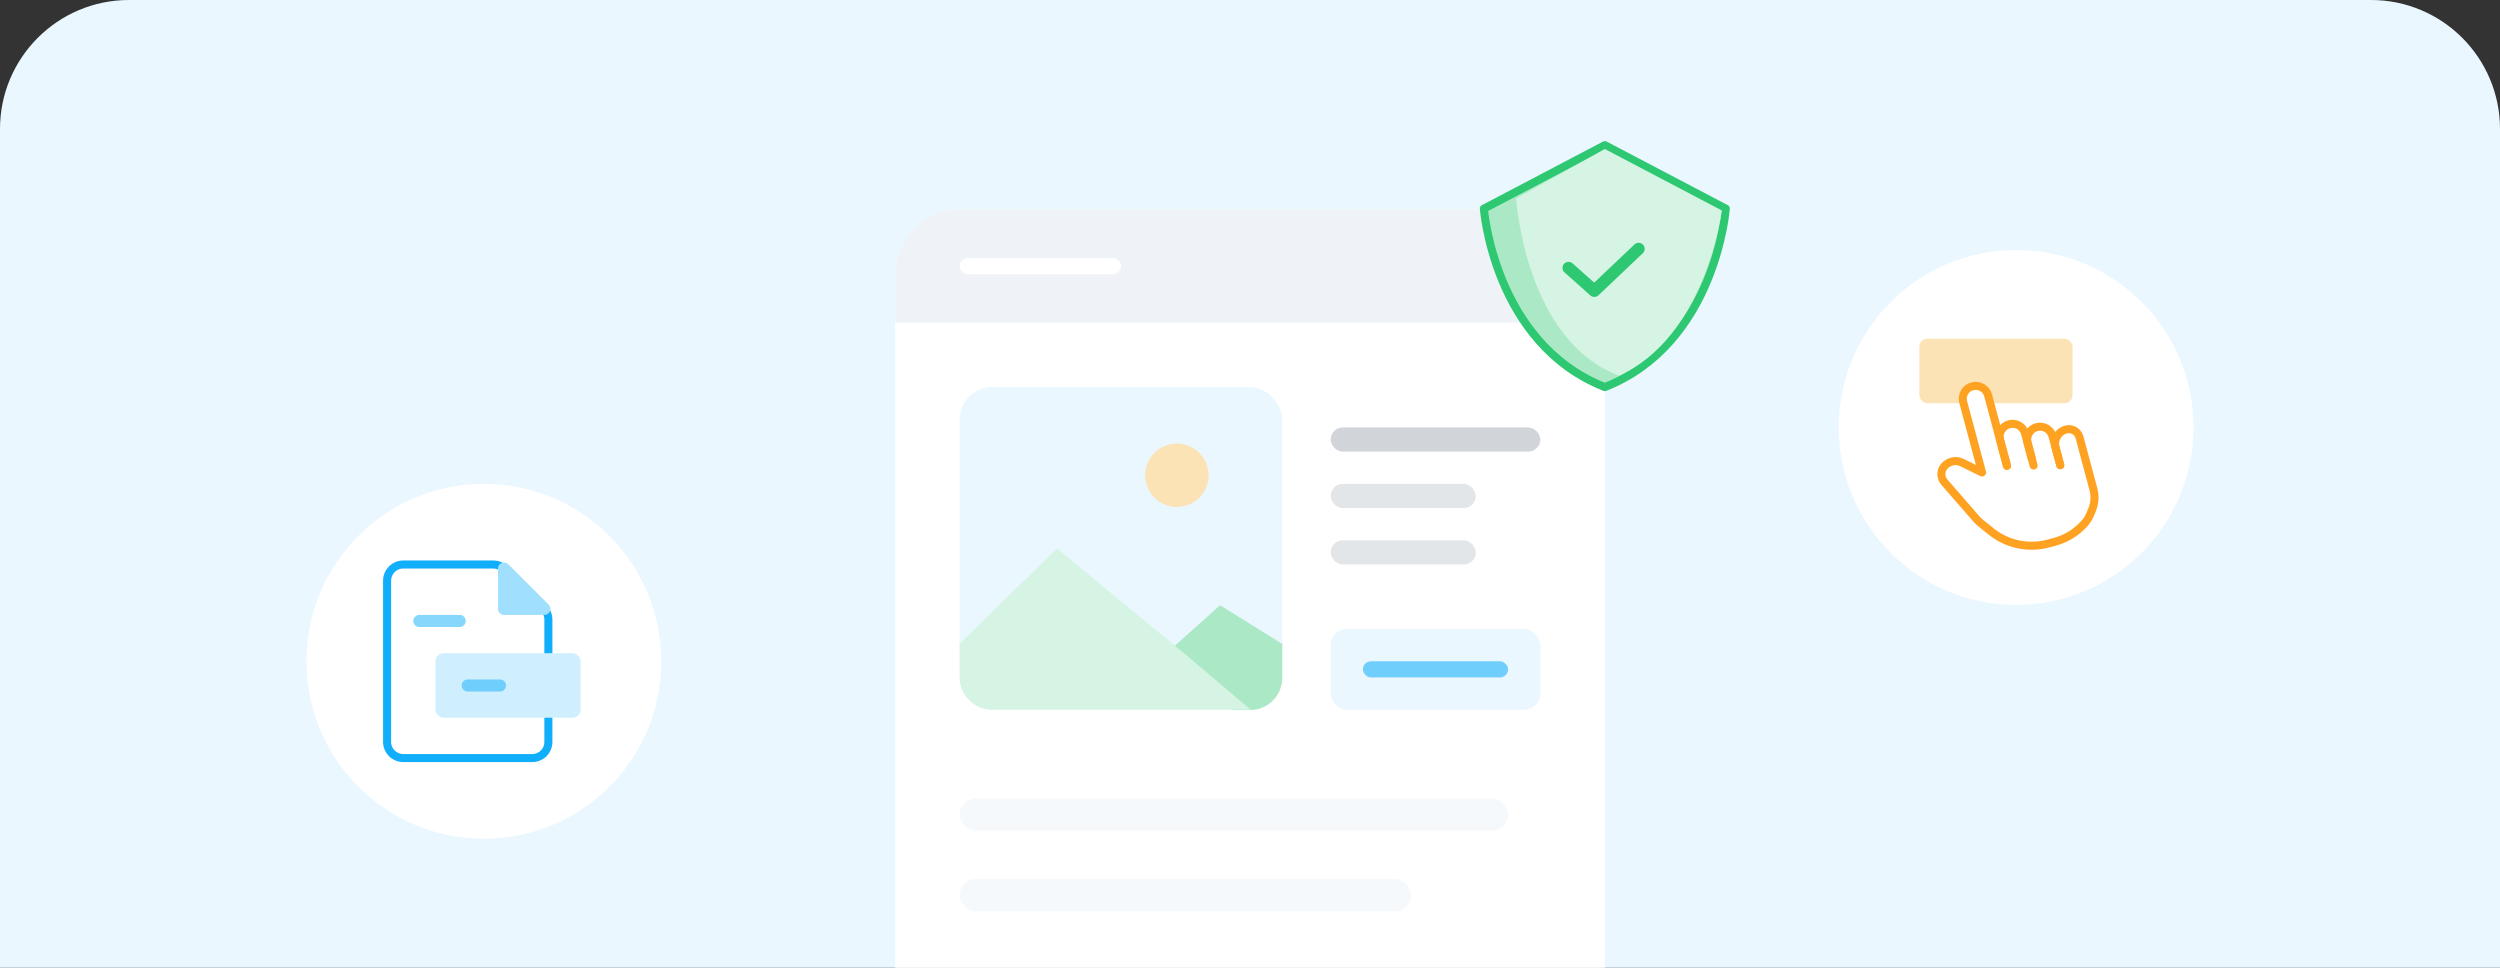 <svg xmlns="http://www.w3.org/2000/svg" width="310" height="120" viewBox="0 0 310 120" fill="none"><rect x="0" y="0" width="310" height="120" fill="#333333" stroke="none"/><path d="M0 16C0 7.163 7.163 0 16 0H294C302.837 0 310 7.163 310 16V120H0V16Z" fill="#EAF7FF"></path><path d="M111 34C111 29.582 114.582 26 119 26H191C195.418 26 199 29.582 199 34V120H111V34Z" fill="white"></path><path d="M111 34C111 29.582 114.582 26 119 26H191C195.418 26 199 29.582 199 34V40H111V34Z" fill="#EFF2F7"></path><rect x="119" y="32" width="20" height="2" rx="1" fill="white"></rect><rect x="119" y="48" width="40" height="40" rx="4" fill="#EAF7FF"></rect><path d="M151.283 75.047L144.734 80.928L152.921 88.047H155.002C157.211 88.047 159.002 86.256 159.002 84.047V79.844L151.283 75.047Z" fill="#ABE9C6"></path><path d="M131.068 68L119 79.802V83.997C119 86.206 120.791 87.997 123 87.997H155.081L146.954 81.113L142.028 77.047L131.068 68Z" fill="#D5F4E3"></path><circle cx="145.934" cy="58.934" r="3.934" fill="#FBE3B6"></circle><rect x="165" y="53" width="26" height="3" rx="1.5" fill="#D1D5D9"></rect><rect x="165" y="60" width="18" height="3" rx="1.5" fill="#E3E6E8"></rect><rect x="119" y="99" width="68" height="4" rx="2" fill="#F6F9FC"></rect><rect x="119" y="109" width="56" height="4" rx="2" fill="#F6F9FC"></rect><rect x="165" y="67" width="18" height="3" rx="1.5" fill="#E3E6E8"></rect><rect x="165" y="78" width="26" height="10" rx="2" fill="#EAF7FF"></rect><rect x="169" y="82" width="18" height="2" rx="1" fill="#70CEFD"></rect><path d="M199 48C185.264 42.593 184 25.876 184 25.876L199 18L214 25.876C214 25.876 212.736 42.593 199 48Z" fill="#ABE9C6" stroke="#2DC871" stroke-linejoin="round"></path><path d="M200.75 46.572C189.075 42.181 188 24.6 188 24.6L199 18.477L213.5 26.096C213.5 26.096 211.5 41.81 200.75 46.572Z" fill="#D5F4E3"></path><path d="M194.5 33.217L197.696 36.067L203.191 30.855" stroke="#2DC871" stroke-width="1.5" stroke-linecap="round" stroke-linejoin="round"></path><circle cx="60" cy="82" r="22" fill="white"></circle><path d="M68 81V76.828C68 76.298 67.789 75.789 67.414 75.414L62.586 70.586C62.211 70.211 61.702 70 61.172 70H50C48.895 70 48 70.895 48 72V92C48 93.105 48.895 94 50 94H66C67.105 94 68 93.105 68 92V89" stroke="#11AEFB" stroke-linecap="round" stroke-linejoin="round"></path><path d="M62.5 75.5V70.5L67.5 75.5H62.5Z" fill="#A0DFFD" stroke="#A0DFFD" stroke-width="1.5" stroke-linecap="round" stroke-linejoin="round"></path><rect x="54" y="81" width="18" height="8" rx="1" fill="#CFEFFE"></rect><path opacity="0.5" d="M58 85H62" stroke="#11AEFB" stroke-width="1.5" stroke-linecap="round" stroke-linejoin="round"></path><path opacity="0.5" d="M52 77H57" stroke="#11AEFB" stroke-width="1.5" stroke-linecap="round" stroke-linejoin="round"></path><circle cx="250" cy="53" r="22" fill="white"></circle><rect x="238" y="42" width="19" height="8" rx="1" fill="#FBE3B6"></rect><path d="M254.974 55.814L254.513 54.092C254.284 53.239 253.407 52.732 252.553 52.961C251.7 53.19 251.193 54.067 251.422 54.92L251.961 56.931C252.131 57.511 252.684 57.893 253.286 57.848L253.545 57.828C254.547 57.753 255.234 56.785 254.974 55.814Z" fill="white"></path><path d="M248.543 56.561L248.008 54.565C247.779 53.712 248.286 52.834 249.139 52.605C249.993 52.377 250.87 52.883 251.099 53.737L251.634 55.733C251.904 56.742 251.151 57.735 250.107 57.747C249.376 57.755 248.732 57.267 248.543 56.561Z" fill="white"></path><path d="M243.437 49.86L245.776 58.588L243.288 57.362C242.755 57.099 242.126 57.116 241.608 57.407L241.516 57.459C241.182 57.647 240.93 57.953 240.811 58.318C240.644 58.83 240.758 59.393 241.112 59.799L241.737 60.517L245.092 64.369C245.248 64.548 245.419 64.713 245.605 64.861L246.912 65.911C248.9 67.506 251.528 68.058 253.99 67.399L254.788 67.185C256.248 66.794 257.556 65.972 258.542 64.826C258.795 64.532 259.001 64.201 259.152 63.845L259.4 63.262C259.75 62.44 259.814 61.524 259.583 60.661L257.859 54.229C257.663 53.498 256.911 53.063 256.18 53.259L256.14 53.27C255.187 53.526 254.621 54.506 254.876 55.46C255.178 56.587 254.337 57.697 253.169 57.711L251.351 57.731C249.889 57.748 248.602 56.772 248.224 55.36L246.537 49.067L246.528 49.032C246.299 48.178 245.422 47.672 244.568 47.9C243.715 48.129 243.208 49.006 243.437 49.86Z" fill="white"></path><path d="M248.867 57.76L246.537 49.067L246.528 49.032C246.299 48.178 245.422 47.672 244.568 47.9V47.9C243.715 48.129 243.208 49.006 243.437 49.86L245.776 58.588L243.288 57.362C242.755 57.099 242.126 57.116 241.608 57.407L241.516 57.459C241.182 57.647 240.93 57.953 240.811 58.318V58.318C240.644 58.83 240.758 59.393 241.112 59.799L241.737 60.517L245.092 64.369C245.248 64.548 245.419 64.713 245.605 64.861L246.912 65.911C248.9 67.506 251.528 68.058 253.99 67.399L254.788 67.185C256.248 66.794 257.556 65.972 258.542 64.826V64.826C258.795 64.532 259.001 64.201 259.152 63.845L259.4 63.262C259.75 62.44 259.814 61.524 259.583 60.661L257.859 54.229C257.663 53.498 256.911 53.063 256.18 53.259V53.259C255.204 53.521 254.625 54.523 254.887 55.499L255.472 57.684" stroke="#FFA222" stroke-linecap="round" stroke-linejoin="round"></path><path d="M255.475 57.684L254.513 54.092C254.284 53.239 253.407 52.732 252.553 52.961V52.961C251.7 53.19 251.193 54.067 251.422 54.92L251.961 56.931" stroke="#FFA222" stroke-linecap="round"></path><path d="M252.167 57.723L251.099 53.737C250.87 52.883 249.993 52.377 249.139 52.605V52.605C248.286 52.834 247.779 53.712 248.008 54.565L248.864 57.761" stroke="#FFA222" stroke-linecap="round"></path></svg>